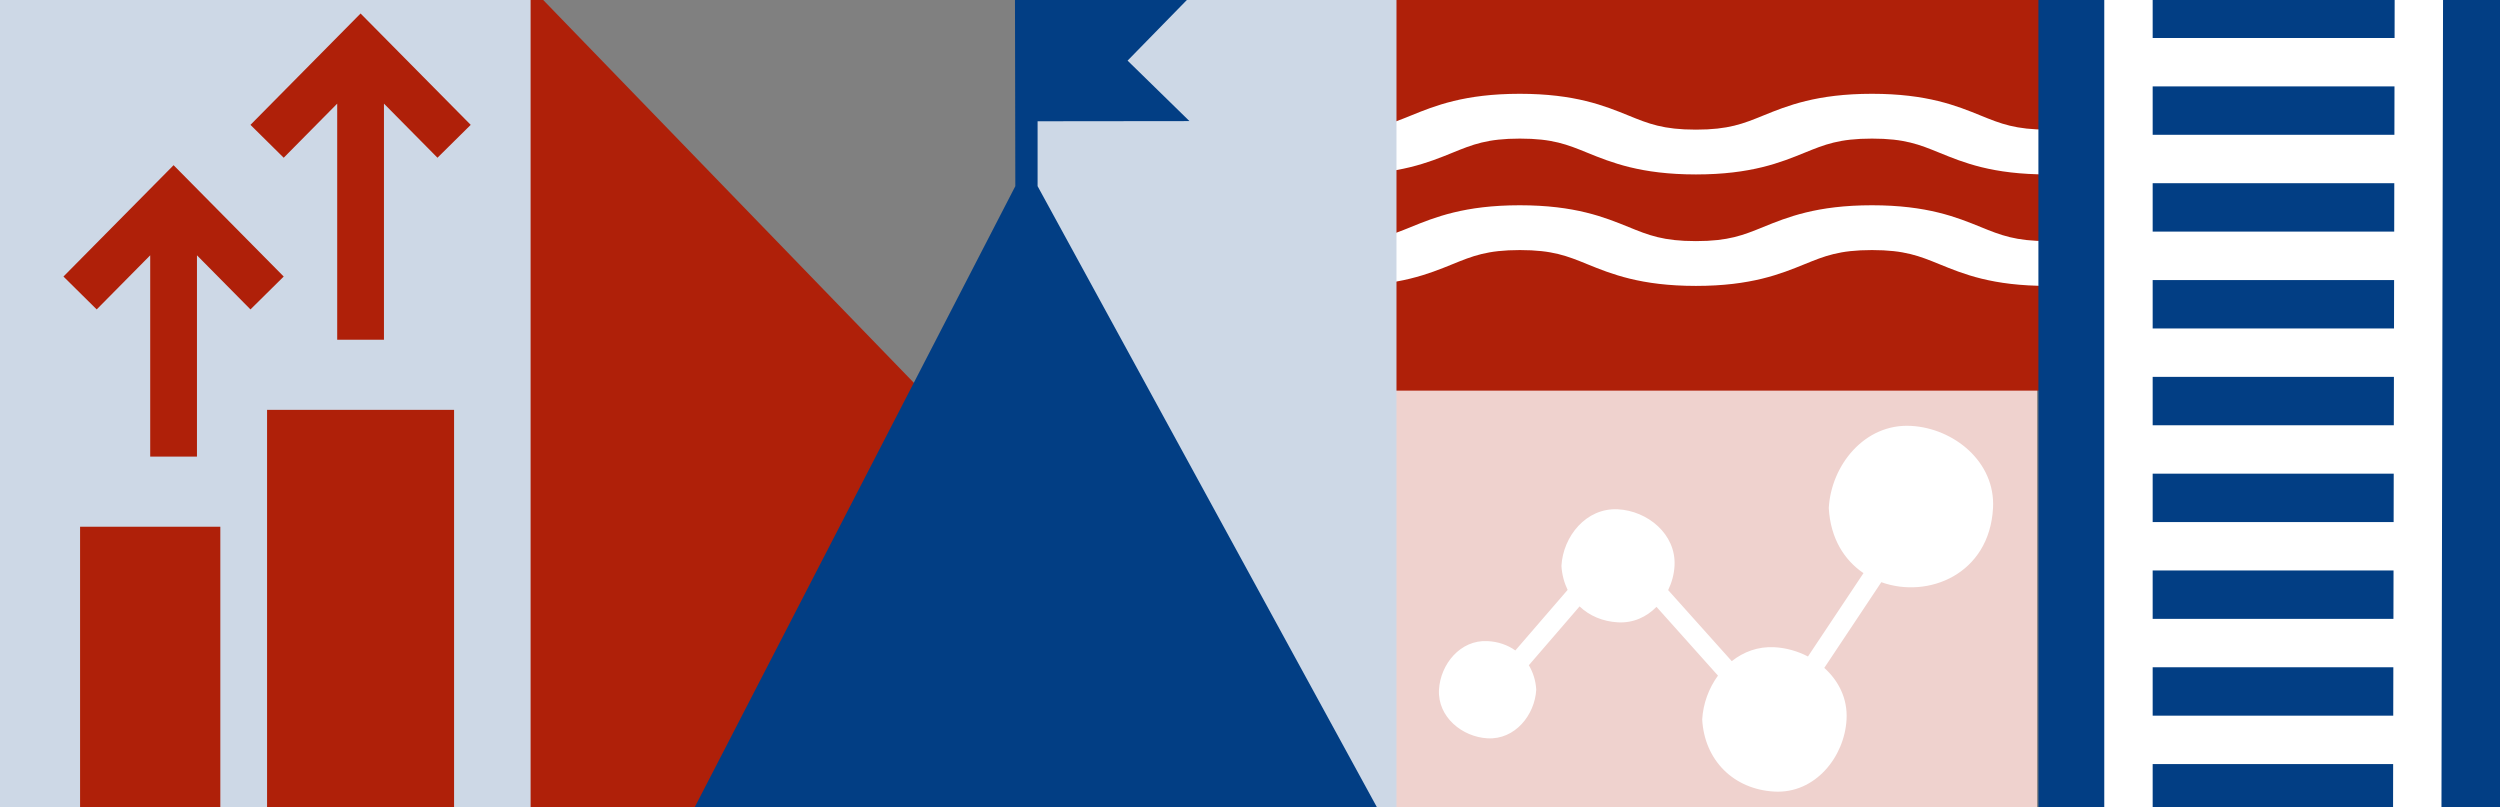 <?xml version="1.0" encoding="UTF-8"?><svg xmlns="http://www.w3.org/2000/svg" viewBox="0 0 1920 620"><rect x="0" y="0" width="1920" height="620" fill="#808080" stroke="none"/><defs><style>.c{fill:#fff;}.d{fill:#efd2ce;}.e{fill:#cdd8e6;}.f{fill:#af2009;}.g{fill:#023e84;}</style></defs><g id="a"/><g id="b"><rect class="d" x="1067.5" y="293" width="497" height="376"/><rect class="f" x="1070.5" y="-42" width="497" height="342"/><g><path class="c" d="M1572.89,219.58c-43.2,0-65.2-9.26-83.46-16.69-15.45-6.29-26.61-10.84-51.74-10.84s-36.29,4.55-51.74,10.84c-18.26,7.44-41,16.69-83.47,16.69s-65.19-9.26-83.46-16.69c-15.44-6.29-26.61-10.84-51.74-10.84s-36.29,4.55-51.73,10.84c-18.26,7.44-40.99,16.69-83.46,16.69s-65.95-9.26-84.22-16.69c-15.44-6.29-27.48-10.84-52.49-10.84v-34.41c43.2,0,65.95,9.26,84.21,16.69,15.45,6.29,26.98,10.84,52.11,10.84s36.48-4.55,51.92-10.84c18.26-7.44,41.09-16.69,83.56-16.69s65.24,9.26,83.51,16.69c15.44,6.29,26.63,10.84,51.76,10.84s36.3-4.55,51.75-10.84c18.26-7.44,41-16.69,83.47-16.69s65.2,9.26,83.47,16.69c15.45,6.29,26.73,10.84,51.74,10.84v34.41Z"/><path class="c" d="M1572.89,133.97c-43.2,0-65.2-9.26-83.46-16.69-15.45-6.29-26.61-10.84-51.74-10.84s-36.29,4.55-51.74,10.84c-18.26,7.44-41,16.69-83.47,16.69s-65.19-9.26-83.46-16.69c-15.44-6.29-26.61-10.84-51.74-10.84s-36.29,4.55-51.73,10.84c-18.26,7.44-40.99,16.69-83.46,16.69s-65.95-9.26-84.22-16.69c-15.44-6.29-27.48-10.84-52.49-10.84v-34.41c43.2,0,65.95,9.26,84.21,16.69,15.45,6.29,26.98,10.84,52.11,10.84s36.48-4.55,51.92-10.84c18.26-7.44,41.09-16.69,83.56-16.69s65.24,9.26,83.51,16.69c15.44,6.29,26.63,10.84,51.76,10.84s36.3-4.55,51.75-10.84c18.26-7.44,41-16.69,83.47-16.69s65.2,9.26,83.47,16.69c15.45,6.29,26.73,10.84,51.74,10.84v34.41Z"/></g><rect class="e" x="785.5" y="-37" width="287" height="706"/><rect class="e" x="-89.5" y="-42" width="498" height="706"/><polygon class="f" points="407.5 631 712.5 631 712.5 305 407.5 -10 407.5 631"/><path class="g" d="M779.77,142.97L779.5,0h132l-45.51,46.56,47.51,46.44-116.63,.13v49.83l260.63,477.03c.71-.72-32,1-32.9,1h-472.2c.1,0-18.52-.9-18.9-1m512.57,1"/><g><rect class="f" x="61.5" y="404.53" width="107.71" height="215.43"/><rect class="f" x="205.11" y="314.77" width="143.62" height="305.19"/><path class="f" d="M133.31,126.87L48.73,212.38l25.53,25.25,41.1-41.55v154.59h35.91V196.08l41.09,41.55,25.53-25.25-84.57-85.51Zm0,0"/><path class="f" d="M258.97,79.59v181.32h35.91V79.59l41.1,41.55,25.53-25.25L276.92,10.37l-84.57,85.52,25.53,25.25,41.09-41.55Zm0,0"/></g><path class="c" d="M1467.59,327.08c-35.61-1.92-61.29,30.28-63.09,63.09,1.28,23.41,11.99,40.06,26.66,49.99-14.24,21.33-28.45,42.7-42.65,64.02-7.97-4.14-16.85-6.65-25.76-7.12-12.59-.69-23.76,3.58-32.76,10.7-16.26-18.17-32.55-36.39-48.85-54.56,2.82-5.84,4.56-12.2,4.9-18.64,1.32-24.48-20.86-42.23-43.42-43.42-24.48-1.32-42.2,20.86-43.43,43.42,.38,6.78,2.1,12.93,4.74,18.48-13.36,15.48-26.74,31.01-40.14,46.5-5.89-4.18-13.14-6.75-21.33-7.17-21.03-1.15-36.25,17.92-37.32,37.33-1.11,21.03,17.95,36.3,37.32,37.33,21.08,1.16,36.3-17.95,37.37-37.33-.38-7.08-2.48-13.39-5.68-18.8,10.2-11.82,20.39-23.63,30.59-35.46,2.77-3.23,5.59-6.48,8.36-9.72,7.55,7.16,17.7,11.6,29.52,12.24,11.82,.64,22-4.18,29.56-11.9,15.74,17.61,31.48,35.2,47.22,52.81-7.08,9.69-11.43,21.63-12.11,33.66,1.7,31.35,24.1,53.7,55.45,55.41,31.26,1.71,53.87-26.61,55.41-55.41,.9-16.04-6.18-29.77-17.1-39.59,14.59-21.93,29.17-43.89,43.8-65.82,35.87,12.96,83.06-6.02,85.79-56.95,1.92-35.62-30.29-61.34-63.05-63.09h0Zm0,0"/><rect class="g" x="1565.5" y="-39" width="355" height="706"/><path class="c" d="M1839.11-8l-.07,37.21h-185.79V-7.97h-37.17V623.96h37.17v-37.17h184.69l-.07,37.14,37.17,.07,1.23-631.93-37.17-.07Zm-.14,74.38l-.07,37.17h-185.65v-37.17h185.72Zm-185.72,334.56v-37.17h185.13l-.07,37.17h-185.06Zm184.99,37.17l-.08,37.17h-184.91v-37.17h184.99Zm-184.99-111.52v-37.17h185.28l-.08,37.17h-185.2Zm0-74.35v-37.17h185.42l-.07,37.17h-185.35Zm0-74.35v-37.17h185.57l-.07,37.17h-185.5Zm0,371.72v-37.17h184.84l-.08,37.17h-184.77Zm0,0"/></g></svg>